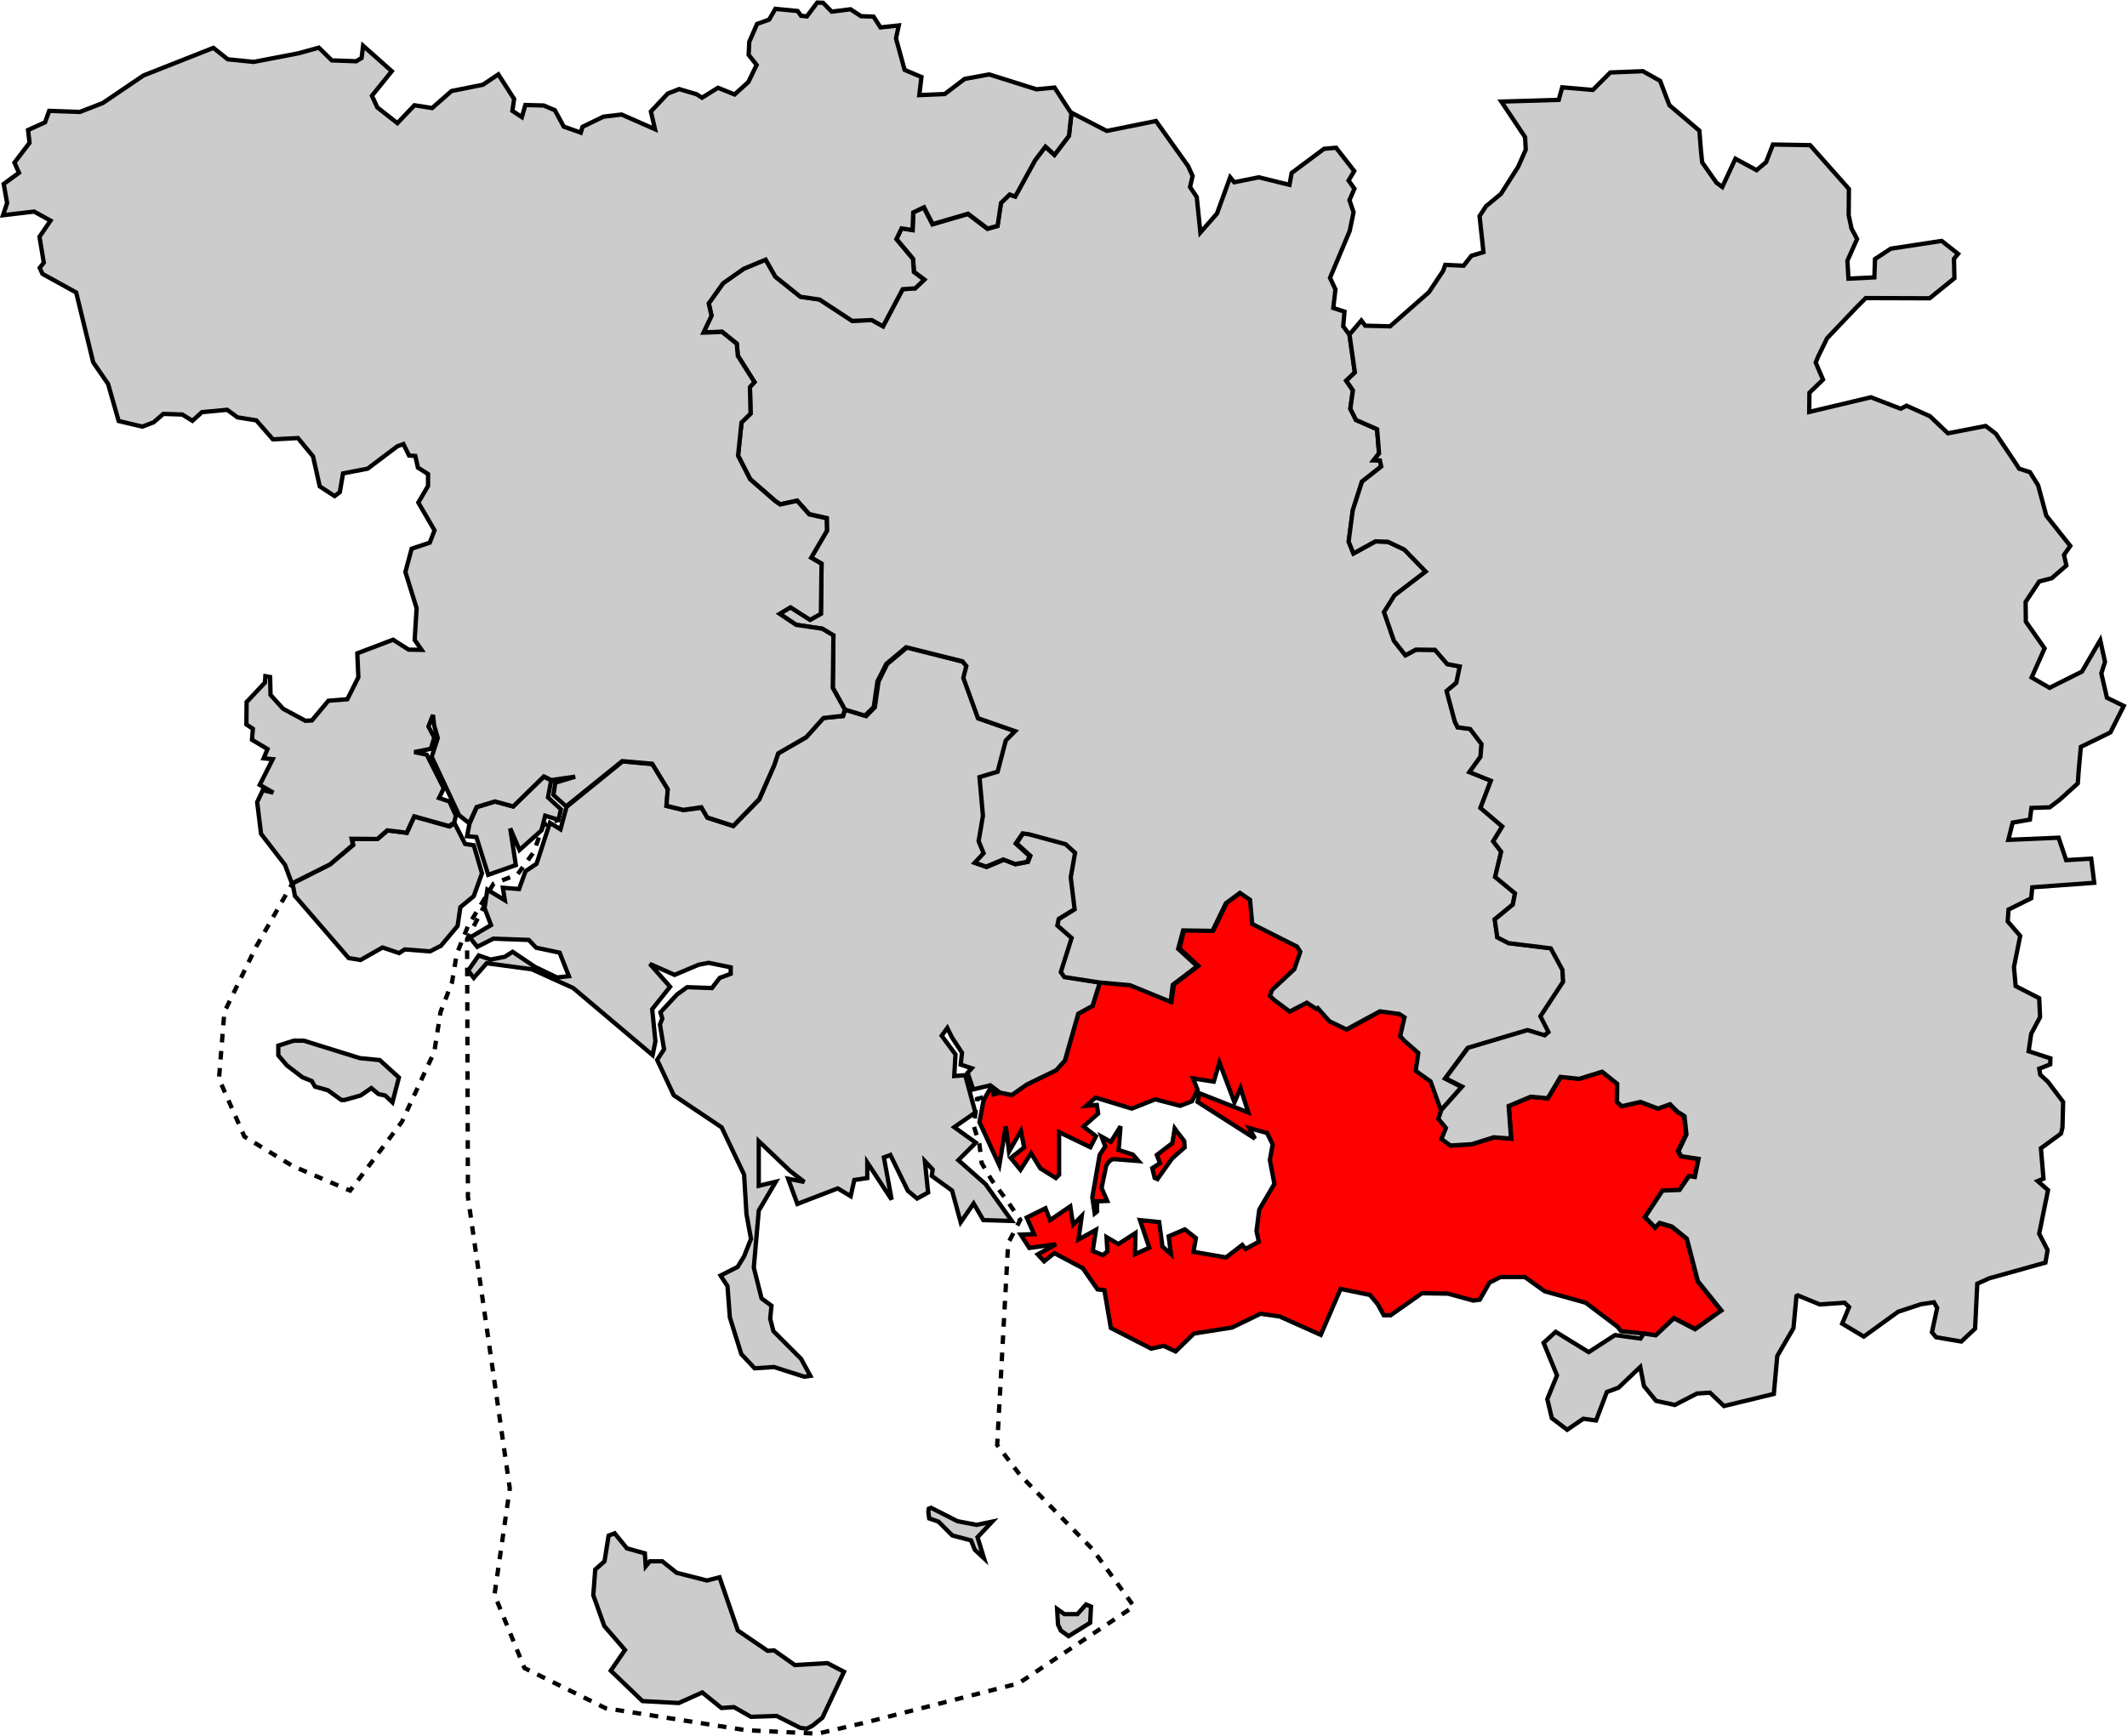 <?xml version="1.0" encoding="utf-8"?>
<!-- Generator: Adobe Illustrator 24.0.2, SVG Export Plug-In . SVG Version: 6.00 Build 0)  -->
<svg version="1.1" id="Calque_1" xmlns="http://www.w3.org/2000/svg" xmlns:xlink="http://www.w3.org/1999/xlink" x="0px" y="0px"
	 viewBox="0 0 985.9 804.8" style="enable-background:new 0 0 985.9 804.8;" xml:space="preserve">
<style type="text/css">
	.st0{fill:#FF0000;stroke:#000000;stroke-width:2;}
	.st1{fill:#CCCCCC;stroke:#000000;stroke-width:2;}
	.st2{fill:none;stroke:#000000;stroke-width:2;}
	.st3{fill:none;stroke:#000000;stroke-width:2;stroke-dasharray:3.942,3.942;}
	.st4{fill:none;stroke:#000000;stroke-width:2;stroke-dasharray:3.976,3.976;}
	.st5{fill:none;stroke:#000000;stroke-width:2;stroke-dasharray:4;}
</style>
<title>Députés sortants du Morbihan en 2017</title>
<path class="st0" d="M575.2,413.7l-6.6,4.9l-6.2,12.8l-13.6-0.2l-2.1,8.5l8.7,8.1l-11.3,8.7l-1.1,7.9l-18.7-7.7l-14.5-1.3l-3.4,10.9
	l-6.6,3.6l-6.2,21.7l-4.1,4.5l-13.6,6.6l-7,4.9l-5.5-1.1l-4.7-1.3l-2.8,4.9l-1.9,10.2l9.2,20l3-18.1l1.5,11.7l5.5-9.6l1.5,7.7
	l-6.2,4.9l4.5,5.5l4.9-7.7l4.3,7l7.2,4.5l1.5-1.5v-19.8l14.5,7l2.6-5.1l-5.8-4.5l6.8-6l-0.6-4l-4.9,0.4l4.3-3.8l16.8,5.1l10.9-4.3
	l11.5,3l5.5-2.1l2.6-5.3l-2.1-5.3l9.6,1.5l2.6-8.9l7,18.5l2.8-6.6l3.6,11.3l-22.6-8.9l-0.9,4l26.6,17L579,523l8.3,2.3l2.6,5.3
	l-1.3,7.2l2.1,11.1l-7,11.9l-1.3,10l1.1,4.9l-6.2,3.4l-1.5-1.9l-7.5,5.8l-15.1-2.6l1.1-6.4l-5.1-4l-7.5,3.2l1.1,8.3l-4-3.6
	l-1.5-11.3l-8.9-0.9l4.3,12.8l-6.6,3l0.2-9.8l-7.9,5.1l-5.5-3.2l0.4,6.6l-2.1,1.7l-4.7-1.9l1.5-9.8l-8.1,4.5l1.5-10.9l-4,4l-1.3-8.5
	l-9.4,6.4l-2.1-5.5l-8.7,4.3l3.4,7.7l-6.2,0.2l4,6.2l12.4-1.7l-8.5,4.7l3,3.2l4.7-3.8l13.2,7l6.8,9.8l3.2,0.4l3,17.5l18.7,9.6
	l5.8-1.3l5.5,2.6l8.5-8.3l17.7-2.8l13.2-6.4l8.9,1.3l19,8.5l9.2-21.3l13.6,2.8l3.6,4.3l2.8,5.1h3.2l14.5-10.2l12.1,0.2l11.7,3.2
	l3-0.4l4.5-7.9l5.1-2.6h11.3l9.2,6.6L735,604l14.7,11.1l1.7,2.1l10.4,1.1l5.8,0.9l8.3-8.1l9.8,5.1l12.1-8.5l-10.9-13.6l-5.1-19.8
	l-7-5.5l-5.8-1.7l-1.9,2.1l-4.7-4.9l8.1-12.1l7.9-0.4l4.3-6.4l2.8,0.4l1.7-8.3L779,536l-1.3-2.3l3.8-7.7l-0.9-8.5l-3.4-2.1l-3.4-3.4
	l-5.5,1.9l-8.1-3l-8.7,1.9l-2.1-2.1l0.2-8.3l-7-5.5l-10.6,3.2l-8.5-0.9l-6,10l-7.9-0.7l-10.2,4.3l1.1,15.1l-7.9-0.6l-10.2,3.2
	l-10,0.6l-4-3l1.9-5.1l-3.4-4.3l1.5-4.3l-4.9-13.2l-6.8-4.9l1.3-8.3l-6.6-5.5l-1.9-2.4l1.9-8.7l-2.3-1.5l-8.9-1.3l-15.5,8.5
	l-7.9-3.8l-5.3-6.2l-0.6,0.4l-4.5-3l-7.9,4l-7.2-5.1l-1.9-2.1l0.9-2.6l10.2-9.6l3-8.3l-1.5-2.3l-20.9-10.4l-0.9-11.3L575.2,413.7z
	 M519.4,522.2l-4.5,7.2l-4.3-2.4l1.7,4.5l-2.6,4l-3.4,19.6l1.1,7.5l1.1-0.9v-4.7l4.7-0.2l-2.6-6l2.1-10.2l0.9-1.5l1.1-1.1l1.3-0.6
	l11.7,0.9l-2.6-3l-6.6-2.1L519.4,522.2z M544.5,523.2l-1.1,6.8l-7.2,5.5l1.5,3.8l-3.6,2.3l1.1,4.5l1.3,0.6l6.8-9.6l5.8-5.1l-0.2-3
	l-2.8-3.6L544.5,523.2z"/>
<path class="st1" d="M420.4,300.2l-9.2,7.7l-4,8.1l-1.7,11.9l-4,4.1l-9.8-3l-0.9,3l-9.2,0.9l-7.9,8.9l-13,7.5l-1.9,5.5l-6.8,15.8
	l-12.1,12.4l-11.9-3.8l-2.8-4.7l-8.3,1.1l-7.9-1.9l0.6-7.7l-7.2-11.7l-13.8-1.3l-26,21.1l-2.8,10.4l-4.9-3l-6.2,19l-5.1,3.4l-3,8.3
	l-7.5-0.6l0.9,5.8l-8.1-4.9l-1.3,8.5l3,7.9l-9.8,5.8l3.4,4.3l7.5-3.8l16.4,0.6l3.4,3.6l10.9,2.3l4.3,10.9l-5.5,0.6l-10.2-4.9
	l-10.4-7l-3.6,2.3l-6.6,1.3l-5.5-1.9L217,450l2.6,3.4l6-6.8l20.9,2.8l19.2,8.7l36.8,31.1l1.3-6.4l-1.5-14.9l8.3-10.4l-9.4-10.6
	l11.5,5.1l11.1-4.7l4.7-0.9l10.2,2.1v3l-5.1,1.9l-3.6,4.7l-11.5-0.4l-4.7,3.4l-7.7,8.3l0.9,2.8l-1.1,2.8l1.9,11.5l-3.2,4.9l7.7,16.4
	l22.2,14.9l10.4,21.9l1.1,18.3l2.1,11.5l-3.2,8.1l-3,4.9l-7.9,4l3.2,4.9l1.1,14.5l5.3,17l6.2,6.6l8.9-0.6l14.1,4.5l2.8-0.4l-4.3-7.9
	l-12.8-12.8l-1.5-5.8l0.6-6L353,602l-3.6-14.3l2.3-26.4l7.9-13.4l-7.9,1.9v-20.7l14.5,13.8l6.6,5.1l-7.5-1.5l4.3,11.7l18.7-7.2
	l6,3.6l1.7-7.5l6-0.9V539l11.3,17.2l-3.6-19.6l2.6-0.9l0.4-0.2l8.1,16.6l4.3,3.6l5.1-2.8l-1.5-14.5l3.6,3.8l-0.4,3l9.4,6.8l4,14.7
	l6-8.7l4.5,7.7l13.2,0.4L456.8,549l-12.6-11.1l8.1-8.1l-10-7.2l9.8-6.8l-4.7-17.3l-5.1,0.4l0.6-10l-6.4-8.7l2.6-3.6l2.1,4.3l4.7,7.2
	l-0.6,5.5l5.1,1.7l-1.9,2.1l2.6,7.7l7.9-1.9l4.5,3.4l5.5,1.1l7-4.9l13.6-6.6l4-4.5l6.2-21.7l6.6-3.6l3.4-10.9l-16-2.6l-1.7-2.4
	l5.1-15.8l-6.6-5.8l0.4-3l7.5-4.5l-1.7-14.9l1.9-11.3l-4.5-4l-17-4.7l-2.8-0.4l-3.2,4.9l6.4,5.8l-1.1,2.8l-5.8,1.1l-5.3-2.1
	l-8.1,3.4l-5.3-1.9l4.3-4.5l-2.3-5.5l1.9-11.7l-1.5-17.9l8.3-2.6l3.8-14.5l4.3-4.3l-17.3-6l-6.6-18.7l1.3-5.5l-1.9-2.1L420.4,300.2z
	 M431.6,699.1l-1.1,0.4l-0.2,1.5l0.4,3l4.3,1.5l6.4,6.4l8.7,2.3l1.7,4.3l4.3,4l-3-9.8l6.8-7.2l-7.2,1.5l-8.9-1.7L431.6,699.1z
	 M284.9,710.9l-2.8,1.1l-1.9,11.9l-4.3,3.8l-0.9,11.9l5.1,14.3l9.6,11.1l-6.6,9.6l14.7,14.1l16.8,0.9l10.9-4.9l8.9,7.2l5.8-0.4
	l7.9,4.5l11.9-0.4l10.9,5.5l3,0.4l2.6-1.3l4.7-3.8l10-21.3l-7.7-4l-15.1,0.9l-9.6-6.8l-3,0.2l-13.8-9.4l-8.5-24.7l-5.8,1.5
	l-14.1-3.6l-6.6-5.3h-5.8l-1.9,2.3l-0.4-6l-8.3-2.3L284.9,710.9z M503.4,743.9l-4,4.5h-6L490,746l0.4,7.2l1.3,2.8l3.6,2.6l10-6.2
	l0.4-7.5L503.4,743.9z"/>
<path class="st1" d="M391.6,329l-5.6-10.1l0.3-24.3l-5.2-3.1l-12.1-1.8l-7.6-5.1l5-3.1l9.1,5.8l5-2.8l0.3-23.2l-4.8-2.8l7.3-12.5
	l-0.1-5.8l-8.1-1.8l-5.6-6.3l-7.9,1.7l-2.3-1.6l-11.6-10.1l-5.6-10.9l1.6-15.4l4.2-4.1l-0.3-12.3l2.1-2.3l-7.7-12.2l-0.5-5.6
	l-6.8-5.5l-8.6,0.3l3.7-7.8l-1.3-5.7l6.7-9.4l9.6-6.7l10.1-4.2l4.5,7.9l11.6,9.3l8.9,1.3l15.1,9.9l9.1-0.4l5.2,2.9l9.1-17.2l5.8-0.4
	l4.2-4l-4.8-3.6l-0.4-6l-7.7-9.2l2.4-5l5.1,0.8l0.3-8.2l4.9-2.2l4,7.8l16.4-4.8l9.1,6.9l4.6-1.3l1.6-10.7l4-3.9l2.6,0.9l9.2-16.8
	l4.8-6.3l4.2,3.8l6.7-8.8l1.3-10.7l16.3,8.4l22.8-4.6L550.7,77l2.1,4.6l-1.2,5.1l3.1,4.6l1.7,16.5l7.7-8.8l6.1-16.8l1.9,2.3
	l11.4-2.3l14.2,3.5l1-5.5L613.7,69l5.6-0.5l8.4,10.8l-2.6,4.4l2.7,3.8l-2.3,5.3l1.9,5.6l-1.8,8.7l-9.1,21.7l2.5,5.4l-1,8.6l5.2,1.7
	l-0.6,6.8l2.9,3.9l2.5,17.5l-4,3.8l3.1,4.5l-1.2,8.5l2.6,5.2l9.8,4.3l0.9,11.2l-2.5,3.2l2.9,0.1l0.6,2.8l-8.9,7l-4.2,13.3l-1.9,14.5
	l2.2,5.5l10.2-5.6l5.8,0.2l7.6,3.6l9.9,10.2l-14.4,11l-4.9,7.8l4.6,13.3l5.3,6.7l4.9-2.6l8.9,0.1l5.7,6.6l5.8,1.1l-1.6,7.6l-4.5,3.8
	l3.7,14.1l1.3,2.7l5.8,0.7l5.3,7l-0.5,5.9l-5.1,7.1l9.9,4l-4.8,12.6l10.1,8.6l-4.2,6.9l3.7,4.8l-2.8,11.7l9.2,7.6l-1,5.2l-8.4,6.9
	l1.2,8.3l5.3,2.7l19.6,2.4l5.4,10l0.3,5.5l-10.4,16l3.7,7.3l-2.3,1.8l-8-2.4l-27.5,8.2l-10.4,14.1l7.7,3.9l-9.6,10.8l-4.8-13.4
	l-6.9-4.9l1.2-8.3l-6.4-5.6l-2-2.2l2-8.7l-2.5-1.6l-8.9-1.2l-15.5,8.4l-7.9-3.8l-5.4-6.1l-0.6,0.4l-4.5-2.9l-7.9,4.1l-7.1-5.3
	l-2.1-2l1-2.7l10.3-9.6l2.8-8.1l-1.5-2.4l-20.8-10.5l-1-11.2l-4.7-3.2l-6.5,4.8l-6.2,12.8l-13.6-0.2l-2.3,8.5l8.8,8.1l-11.3,8.6
	l-1,7.9l-18.8-7.7l-14.4-1.3l-16.1-2.5l-1.6-2.3l5-15.8l-6.6-5.8l0.6-2.9l7.4-4.6l-1.8-14.8l2-11.4l-4.4-4l-17-4.6l-2.9-0.4
	l-3.2,4.7l6.4,5.8l-1.1,2.7l-5.6,1l-5.5-2.1l-7.9,3.3l-5.3-1.8l4.1-4.4l-2.3-5.6l2-11.8l-1.6-17.9l8.4-2.5l3.8-14.5l4.3-4.3l-17.2-6
	l-6.8-18.7l1.4-5.5l-1.8-2.2l-26.1-6.5l-9.2,7.7l-4.1,8.1l-1.7,11.9l-4.1,4L391.6,329z"/>
<path class="st1" d="M945.7,498.3l-0.5-2.8l5.1-2l0.1-2.8l-10.1-3.3l1.2-8.1l4.1-7.7l-0.4-8.8l-10.9-5.6l-0.8-8.8l2.9-14.5l-5.8-6.7
	l0.4-5.5l10.5-5.2l0.5-5.1l28.7-2.1l-1.4-11.2l-11.6,0.7l-3.5-10.4l-23.3,1l2-8l8-1.4l0.7-5.4l8.5-0.3l4.6-3.5l8.4-7.6l0.4-5.8
	l1-11.1l13.7-6.7l6.2-12.3l-7.8-3.8l-2.6-11.3l1.7-5.3l-2.2-10.1l-8.5,14.6l-15,7.5l-8.3-4.8l6-13.5l-8.7-12.4l-0.1-9.1l6.3-9.5
	l5.8-1.5l6.8-5.9l-1.1-4.9l2.9-4.2l-11.1-14l-3.8-14.1l-3.8-6.1l-5-1.6l-1.6-2.5l-9.2-13.7l-4.7-3.6l-17.5,3.4l-8.3-7.9l-10.9-4.9
	l-2.7,1.4l-13.8-5.3l-28.6,6.8l0.1-8.9l6.3-6.1l-3.4-7.9l1.1-2.7l4.2-8.6l13.7-14.4l4.2-4.2l29.6,0.1l11.5-9.3l-0.2-9l1.9-2.3
	l-7.6-6l-23.6,3.6l-7.3,4.8l-0.3,8.5l-12,0.6l-0.5-8.3l4.5-10.1l-2.6-4.9l-1.3-6.1L857,87.6L839,67.3L821.8,67l-3.2,8.2l-4.4,3.7
	l-9.8-5.3l-6.1,13.1l-2.7-2l-6.6-9.4l-0.6-5.6l-0.7-9.1l-13.9-11.8l-4.3-11.3l-8-4.5l-15.1,0.6l-8.1,8.1l-14.2-1.2l-1.6,5.8
	l-26.6,0.8l11,16.5l0.3,5.8l-3.5,7.9l-8,12.6l-6.9,5.7l-3,4.6l1.8,16.7l-5.6,1.7l-3.6,4.6l-8.5-0.4l-1,2.8l-6.6,9.9l-18,15.8
	l-11.5-0.3l-1.8-2.4l-5.5,6.5l2.5,17.6l-4,3.8l3.1,4.5l-1.2,8.5l2.6,5.2l9.8,4.3l0.9,11.2l-2.5,3.2l2.9,0.1l0.6,2.8l-8.9,7
	l-4.3,13.3l-1.9,14.5l2.2,5.5l10.2-5.6l5.8,0.2l7.6,3.6l9.9,10.2l-14.4,11l-4.9,7.8l4.6,13.3l5.3,6.7l4.9-2.6l8.8,0.1l5.7,6.6
	l5.8,1.1l-1.6,7.6l-4.5,3.8l3.8,14.1l1.3,2.7l5.8,0.8l5.3,7l-0.5,5.9l-5.1,7.1l9.9,4l-4.8,12.6l10.1,8.6l-4.2,6.9l3.7,4.8l-2.8,11.7
	l9.2,7.6l-1,5.2l-8.4,6.9l1.2,8.3l5.2,2.7l19.6,2.4l5.4,10l0.3,5.5l-10.5,16l3.7,7.3L716,480l-8-2.4l-27.5,8.2L670,499.9l7.7,3.9
	l-9.6,10.8l-1.4,4.1l3.5,4.3l-2.1,5.1l4.2,3l9.9-0.6l10.2-3.2l8,0.6l-1.1-15.1l10.2-4.3l7.9,0.7l5.9-9.9l8.7,0.9l10.6-3.3l7,5.6
	l-0.1,8.4l2.2,2l8.7-2l8.1,3.1l5.6-2l3.4,3.4l3.3,2.1l0.9,8.5l-3.7,7.8l1.3,2.3l8,1.2l-1.7,8.4l-2.7-0.4l-4.4,6.4l-7.9,0.3
	l-8.1,12.3l4.7,4.8l2.1-2.1l5.7,1.7l6.9,5.6l5.1,19.7l10.9,13.6l-12.2,8.7l-9.8-5.1l-8.4,7.9l-5.6-0.8l-1.5,2.3l-11.8-1.6l-12.2,7.9
	l-15.3-9.4l-5.6,5.1l6.2,15.1l-4.5,11l2.1,8.8l7.1,5.4l7.5-5.1l5.9,0.8l5-13.2l5.4-2l10.1-9.6l1.7,8.8l5.6,6.9l8.7,1.9l10.3-5.3
	l6-0.4l6.5,6.2l23.1-5.6l1.6-17.6l7.5-12.9l1.4-14.9l0.6-0.3l10.2,4.2l11.5-0.8l2.1,2l-3.2,7.7l10,6l15.9-11.5l10.6-3.5l6-0.9
	l1.5,2.6l-2.4,11.3l1.9,2.3l11.7,2l6.4-6l1-20.8l5.5-2.5l26.1-7.3l1-5.8l-3.9-7.6l4.1-20.2l-4.8-4.2l2.7-1.1l-1.2-14.1l9.3-6.8
	l0.7-2.8l0.3-11.9l-7.1-9.4L945.7,498.3z"/>
<path class="st1" d="M252.1,360.1l-14.3,13.8l-8.3-2.3l-8.5,2.6l-3.4,7.7l-1.1,5.8l4.3,0.4l5.5,17.5l12.8-4.5l-2.6-17l4.3,10
	L251,385l1.7-6.8l6.2,1.9l1.1-4.9l-6-5.5l1.5-7.9L252.1,360.1z M192,378.6l-3.4,7.5l-8.9-1.1L175,389l-11.7-0.2l0.4,3l-10.6,8.9
	l-17.5,8.9l1.1,5.8l24.9,28.8l5.5,0.9l10.2-5.8l7.7,2.6l2.6-1.7l11.7,0.9l5.1-2.6l7.7-9.2l1.3-8.7l6.2-5.1l3.8-10.6l-3.8-13l-4-0.6
	l-4.9-9.6l-2.3,1.5L192,378.6z M136.2,482.5l-7.2,2.3v4.5l4,4.7l7.2,5.5l4.3,1.7l1.5,2.6l6,1.7l6.2,4.5h1.5l7.5-2.1l4.9-3.4l3.4,2.8
	l3,0.6l3.4,3.2l3-11.5l-8.9-8.1l-9.2-0.9l-26-8.1L136.2,482.5L136.2,482.5L136.2,482.5z"/>
<path class="st1" d="M423.3,98.5l-0.3,8.2l-5.1-0.8l-2.4,5l7.7,9.2l0.4,6l4.8,3.6l-4.2,4l-5.8,0.4l-9.1,17.2l-5.2-2.9l-9.1,0.4
	l-15.1-9.9l-8.9-1.3l-11.6-9.3l-4.5-7.9l-10.1,4.2l-9.6,6.7l-6.7,9.4l1.3,5.7l-3.7,7.8l8.6-0.3l6.8,5.5l0.5,5.6l7.7,12.2l-2.1,2.3
	l0.3,12.3l-4.2,4.1l-1.6,15.4l5.6,10.9l11.6,10.1l2.3,1.6l7.9-1.7l5.6,6.3l8.1,1.8l0.1,5.8l-7.3,12.5l4.8,2.8l-0.3,23.2l-5,2.8
	l-9.1-5.8l-5,3l7.6,5.1l12.1,1.8l5.2,3.1l-0.3,24.3l5.6,10.1l-0.9,2.9l-9,1l-8,8.9l-13,7.5l-1.8,5.4l-7,15.8l-12,12.4l-12.1-3.9
	l-2.7-4.7l-8.4,1.2l-7.8-1.9l0.6-7.7l-7.2-11.8l-13.9-1.2l-26,21l-5.9-5.3l0.9-5.7l9.2-2.8l-11.1,1.6l-3.4-1.7l-14.2,13.9l-8.5-2.3
	l-8.5,2.6l-3.4,7.5l-4.7-3.7l-12.7-27.1l2.8-8.7l-1.7-6l-0.5-4.7l-2.1,5.3l2.7,5.2l-1.6,5.2l-7.7,1.5l5.8,1.2l7.9,15.6l-2.2,4.5
	l4.8,1.6l3,6.6l-0.8,3.3l-2.4,1.5l-16.1-4.5l-3.5,7.6l-9-1.1l-4.6,4l-11.9-0.1l0.6,2.8l-10.7,9.1l-17.6,8.8l-3.2-8.6l-11.1-14.4
	l-1.8-14.7l2.6-5.5l4.9,1.1l-6.3-3.6l6-11.9l-4.2-0.4l1.8-4.3l-7.2-4.3l0.4-5.1l-3-2l0.1-10.4l8.5-9l0.2-3l2.2,0.4l0.2,8.3l5.8,6.4
	l10.4,5.6l3-0.2l7.6-9.1l8.8-0.7l5.1-10.2l-0.5-11.1l16.6-6.3l7.2,4.6l6,0.1l-3.2-4.6l0.9-14.7l-5.2-16.8l2.9-10.8l8.4-2.8l2.2-5.7
	l-7.5-12.9l4.5-7.7l0-5.5l-4.7-3l-1.2-5.4l-2.9-0.2l-2.6-5.3l-2.8,1l-13.8,10.4l-11.4,2.2l-1.5,8.7l-2.4,1.8l-6.9-4.5l-3.1-13.9
	l-7-8.5l-11.6,0.6l-7.7-8.8l-8.7-1.4l-4.8-3.5l-11.7,1.1l-4.4,4l-4.7-2.9l-8.8-0.3l-4.5,3.9l-5.2,2l-11-2.6L50.1,178l-6.9-10
	l-7.9-32.4l-15.6-8.6l-1.3-2.8l1.9-2.4l-2-12l5.1-7.5l-7.6-4.2L1.4,99.8l1.9-5.7l-1.6-8.8l7.1-5.2l-2.1-4.7l7-9.2L13,60.3l7.9-3.6
	l1.9-5.3L37,51.9l10.6-4.1L66.5,35l32.4-12.8l6.7,5.3l12,1.2l20.8-4l9.4-2.6l6,5.9l11.3,0.4l2.5-1.5l0.7-5.7l13.3,11.8l-9.2,11.4
	l2.5,5.4l9.3,7.3l7.9-8.3l8.2,1.3l9-7.9l14.5-2.9l7.2-4.8l7.3,11.4l-0.8,5.5l4.4,2.9l1.6-5.6l8.5,0.2l5.2,2.2l4.1,7.6l7.9,2.8
	l0.8-2.7l9.7-4.7l8.4-1l15.5,6.8l-1.9-8.2l7.8-8.3l5.3-2.1l8.1,2.4l2.5,1.6l7.4-4.6l7.7,3.1l6.4-5.8l3.8-7.9l-3.7-4.7l0.3-6l3.6-8.3
	l5.6-2l2.9-5l10.3,1l1.6,2.2l2.7,0.3l4.8-6.4l2.7,0.1l4,4.1l8.7-1.1l4.9,3.2l5.8,0.2l3.2,5l8.5-0.9l-1.3,6l4,14.6l7.8,3.3l-1,8.4
	l11.8-0.5l9.2-7l11.4-2.1l21.9,6.9l8.4-0.8l7.8,12L495.5,63l-6.7,8.8l-4.2-3.8l-4.8,6.3l-9.2,16.8l-2.6-0.9l-4,3.9l-1.6,10.6
	l-4.6,1.3l-9.1-6.9l-16.4,4.8l-4-7.8L423.3,98.5z"/>
<line class="st2" x1="258.9" y1="380.1" x2="257" y2="380.8"/>
<polyline class="st2" points="253.7,382 251.8,382.7 251.1,384.6 "/>
<polyline class="st3" points="249.8,388.3 247.4,395.1 239.9,405.4 228.8,409.7 216.9,429.4 211.7,442.3 209.5,455.5 204.2,469.2 
	201.3,487.7 186.3,520.1 164.7,548.9 "/>
<polyline class="st2" points="163.5,550.4 162.3,552 160.5,551.3 "/>
<polyline class="st4" points="156.8,549.7 135.6,540.6 113.3,527 101.5,500.2 104,469.2 118.7,439 133.5,413.1 "/>
<line class="st2" x1="134.5" y1="411.4" x2="135.5" y2="409.7"/>
<polyline class="st5" points="463.4,506.6 452.9,509.5 451.4,522.2 454,530.6 455,539.2 459.5,546.9 467,557 472.9,565.6 
	467.3,576.4 462.2,670 472.9,684 506.4,718.3 525.6,744.8 472.1,780.5 400.5,798.8 379,803.8 345.8,802.2 280.7,792 243.1,773.4 
	229.2,739.4 236.3,690.1 216.9,555 216.5,435.4 224.8,419.3 "/>
</svg>
